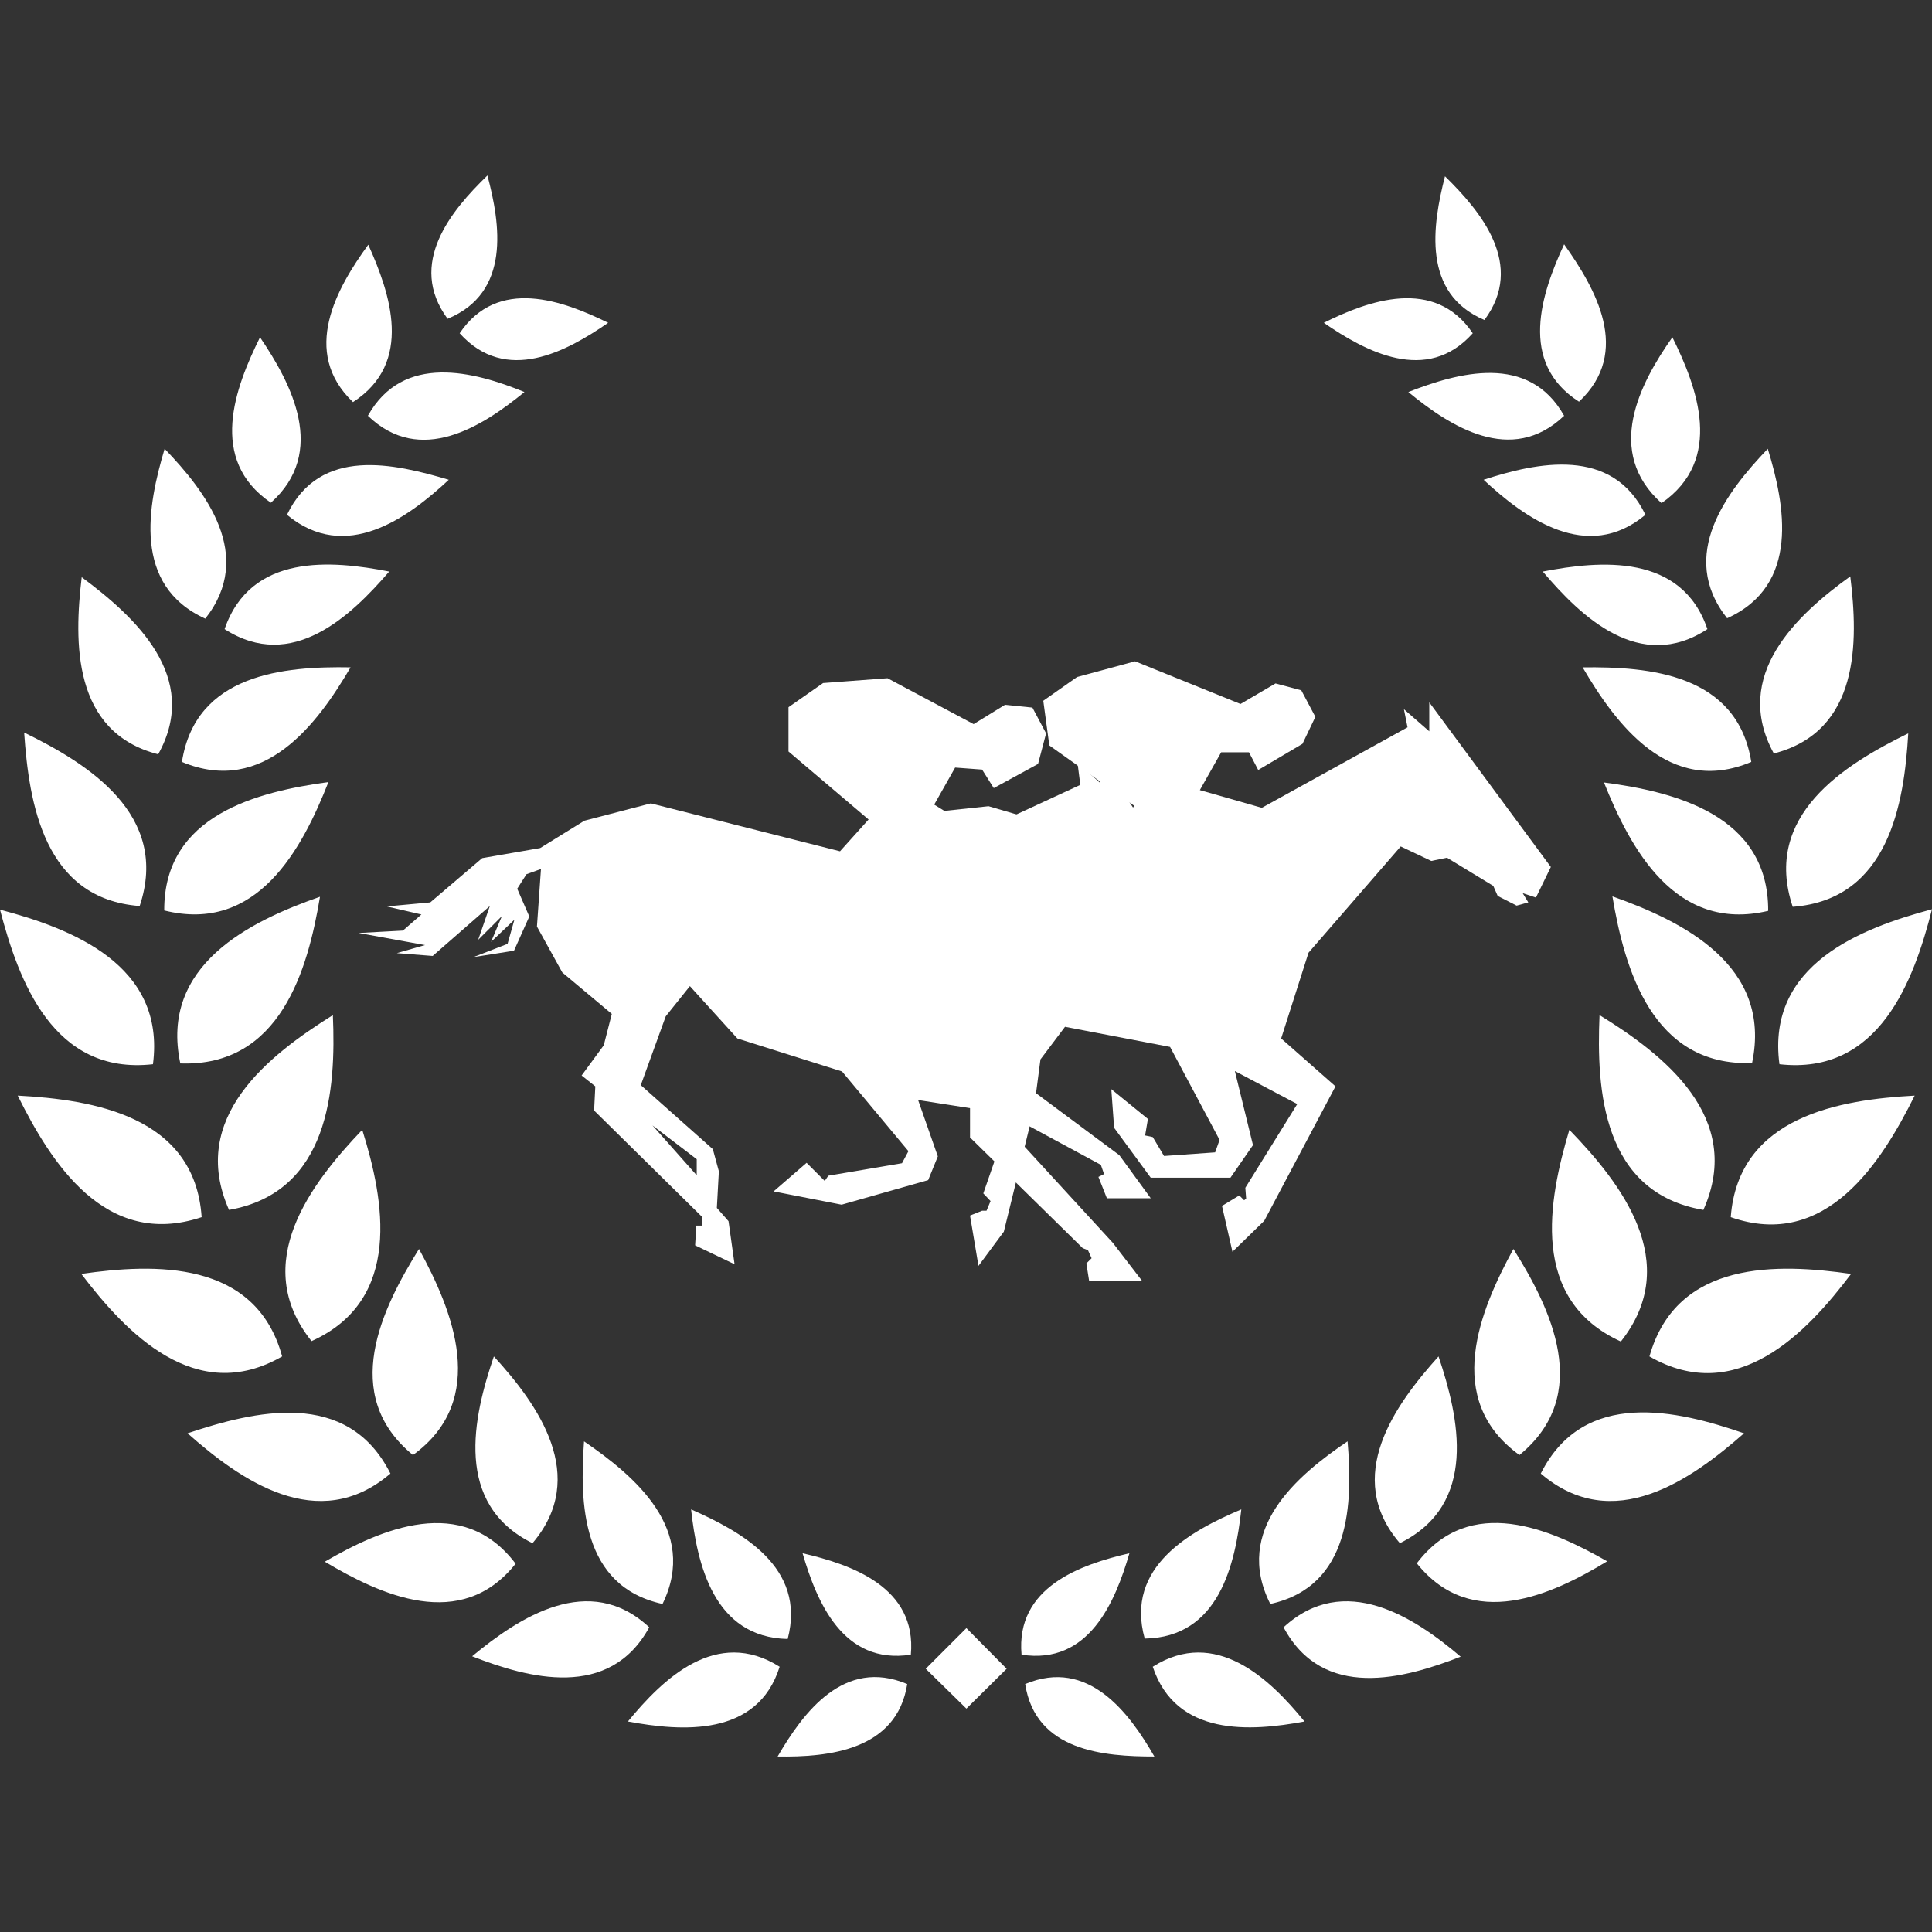 <svg version="1.1" id="Слой_1" xmlns="http://www.w3.org/2000/svg" x="0" y="0" viewBox="0 0 480 480" style="enable-background:new 0 0 480 480" xml:space="preserve"><rect x="0" y="0" width="480" height="480" fill="#333333" stroke="none"/><style>.st0{fill:#fff}</style><path class="st0" d="M111.2 79.2c-10.1-13.7.9-26.9 9.9-35.6 3.2 12 5.9 29.1-9.9 35.6"/><path class="st0" d="M151.1 80.2c-10.3 7.1-25.4 15.4-36.9 2.6 9.5-14.1 25.7-8.1 36.9-2.6M87.7 99.9c-13.1-12.5-4-28.4 3.8-39.1 5.4 12 11.4 29.3-3.8 39.1M130.3 97.4c-10.4 8.5-25.8 18.5-38.9 5.9 8.8-15.7 26.4-11 38.9-5.9M67.3 124.9c-15.7-10.7-8.9-28.6-2.7-41.1 7.8 11.5 16.8 28.5 2.7 41.1M111.5 119.2c-10.2 9.5-25.6 20.8-40.2 8.7 8.2-17.1 26.7-12.7 40.2-8.7M51 153.7c-18.2-8.3-14.3-28.1-10.1-42.2C51.1 122.1 63.4 138 51 153.7M96.7 142c-9.5 11-24.1 25.1-40.9 14.3 6.5-18.9 26.6-17.1 40.9-14.3M39.3 187.4c-21.4-5.5-20.9-28-19-44 13.2 9.8 29.7 24.8 19 44M87.1 165.8c-8.2 14-21.5 32-41.9 23.5 3.4-21.9 25.4-23.8 41.9-23.5M34.7 225.1C10.9 223.3 7.2 199.5 6 182c15.8 7.7 36.3 20.4 28.7 43.1M81.6 194.3C75.1 210.8 64 232 40.8 226.2c-.1-23.8 23.3-29.5 40.8-31.9M38 264.4C13.2 267.2 4.6 243.6 0 226c17.8 4.7 41.2 13.7 38 38.4M79.5 222.8c-3 18-9.8 42.3-34.7 41.4-5.2-24.5 17.5-35.4 34.7-41.4M50.1 302.4c-24 8-37.5-13.7-45.7-30.2 18.6 1 44 5 45.7 30.2M82.7 252.2c.8 18.5-.9 44-25.8 48.4-10.2-23 10-38.5 25.8-48.4M70.1 337c-21.5 12.4-38.8-5.9-49.9-20.5 18.1-2.6 43.3-3.6 49.9 20.5M90 280.7c5.5 17.5 10.1 42.3-12.6 52.5-15.5-19.4 0-39.3 12.6-52.5M97 366.1c-18 15.4-37.4 1.5-50.4-10 16.5-5.5 39.7-11.3 50.4 10M104.1 310.3c8.3 15.2 17.5 37.4-1.5 51.2-18.3-15-7.7-36.4 1.5-51.2M128.1 388.5c-13.6 17.1-33.6 7.7-47.4-.5 13.9-8.1 34.2-17 47.4.5M122.7 337c11 12 23.7 29.8 9.6 46.4-19.6-9.7-14.8-31.2-9.6-46.4M161.3 404.3c-9.9 18.1-30 12.7-44 7.2 11.7-9.7 29.1-21.1 44-7.2M145.1 358.1c12.6 8.6 28.5 22 19.5 40.4-20.2-4.4-20.6-25.2-19.5-40.4M225.4 418.4c-2.6 16.5-19.6 18.2-32.2 18 6.4-11 16.5-24.6 32.2-18M199.4 385.9c12.1 2.8 28.4 8.4 26.9 25.2-16.9 2.6-23.4-13.2-26.9-25.2M193.7 414.1c-5.5 17.5-24.3 16.1-37.7 13.6 8.7-10.6 22-23.5 37.7-13.6M171.7 375c12.4 5.5 28.7 14.3 24 32.2-18.4-.4-22.5-18.6-24-32.2M359 43.8c8.9 8.7 20 22 9.8 35.7-15.6-6.6-12.9-23.6-9.8-35.7"/><path class="st0" d="M365.9 82.8c-11.4 12.8-26.7 4.5-37-2.6 11-5.5 27.5-11.5 37 2.6M388.6 60.7c7.8 11 16.9 26.7 3.7 39.1-15.2-9.7-9.3-27-3.7-39.1M388.6 103.3c-13.1 12.5-28.4 2.6-38.7-5.9 12.3-4.8 29.9-9.8 38.7 5.9M415.5 83.8c6.2 12.5 12.9 30.4-2.7 41.2-14.2-12.7-5.5-29.6 2.7-41.2M408.8 127.9c-14.5 12.1-30 .8-40.2-8.7 13.2-4.3 32-8.4 40.2 8.7M439.2 111.5c4.3 14 8.1 33.9-10.1 42.1-12.4-15.7 0-31.5 10.1-42.1M424.2 156.3c-16.8 11-31.4-3.1-40.9-14.3 14.4-2.8 34.5-4.5 40.9 14.3M459.7 143.2c2 16.2 2.4 38.5-19 44-10.6-19.4 5.8-34.5 19-44M435.1 189.3c-20.4 8.6-33.7-9.5-41.9-23.5 16.5-.2 38.4 1.6 41.9 23.5M474.1 182.2c-1 17.5-4.9 41.3-28.7 43.1-7.6-22.7 12.8-35.3 28.7-43.1M439.3 226.3c-23.2 5.5-34.3-15.7-40.8-31.9 17.4 2.3 40.9 8 40.8 31.9M480 225.9c-4.5 17.7-13.1 41.3-37.9 38.5-3.3-24.8 20.3-33.8 37.9-38.5M435.3 264.1c-24.8.9-31.7-23.4-34.7-41.4 17.2 6.1 39.8 17 34.7 41.4M475.7 272.2c-8.2 16.5-22 38.5-45.7 30.2 1.9-25.2 27.4-29.2 45.7-30.2M423.2 300.6c-25.1-4.3-26.6-29.8-25.8-48.4 15.8 9.7 36.1 25.4 25.8 48.4M459.9 316.5c-11 14.6-28.4 33-50.1 20.5 6.8-24.1 32-23.1 50.1-20.5M402.7 333.3c-22.8-10.4-18-35.1-12.8-52.6 12.8 13.2 28.3 33 12.8 52.6M433.3 356.1c-13.1 11.5-32.5 25.4-50.5 10 10.7-21.3 34-15.7 50.5-10M377.5 361.5c-19.1-13.8-9.8-36-1.5-51.2 9.3 14.8 19.8 36.2 1.5 51.2M399.3 387.9c-13.7 8.3-33.6 17.6-47.3.5 13.2-17.4 33.3-8.5 47.3-.5M347.8 383.4c-14.2-16.5-1.2-34.4 9.6-46.4 5.1 15.2 10 36.7-9.6 46.4M362.9 411.6c-14.1 5.5-34.2 11-44-7.3 15.1-13.9 32.5-2.5 44 7.3M315.6 398.5c-9.3-18.4 6.6-31.9 19.2-40.4 1.3 15.2.9 36-19.2 40.4M286.8 436.4c-12.5 0-29.5-1.3-32.1-18 15.7-6.6 25.9 7.2 32.1 18M253.8 411.1c-1.5-16.8 14.7-22.4 26.8-25.2-3.5 12-10 27.8-26.8 25.2M324.1 427.7c-13.4 2.5-31.9 3.8-37.7-13.6 15.6-9.9 29.1 3 37.7 13.6M284.4 407.1c-5-17.9 11.5-26.8 24-32.1-1.5 13.6-5.5 31.8-24 32.1M240.1 424.5l-10.1-9.9 10.1-10.1 10 10.1zM117.6 237.8l10.1-1.6 3.8-8.5-3-6.9 2.3-3.6 3.6-1.3-1 14.3 6.3 11.4 12.3 10.3-2 7.8-5.5 7.5 3.4 2.7-.3 6 26.9 26.5v2.1H173l-.3 4.9 9.8 4.7-1.5-10.7-2.9-3.3.5-9.1-1.5-5.5-17.9-15.9 6.2-17.1 6-7.5 11.8 13 26 8.2 16.5 19.8-1.6 3-18.3 3.1-.9 1.3-4.5-4.5-8.2 7.1 16.9 3.3 21.5-6.1 2.4-5.9-4.9-14 23 3.6-6.8 19.6 1.8 1.9-1 2.4H244l-3 1.2 2.1 12.5 6.3-8.5 7.5-30.6-3-5.5-14.9-5.5 8.5-20.1 19.7-22.3 5.5 3.2 3.6-.5 11 7.4.9 2.1 3.5 2.1 3.1-.7-1.1-2.1 2.8 1.2 3.2-6.6-26.5-40v6.3l-5.5-4.9.7 5.5-25.3 11.7-11-6.8 5.2-9.2 6.7.5 2.9 4.6 11-6 2-7.6-3.4-6.4-6.8-.7-7.8 4.8-21.4-11.4-16 1.2-8.6 6v11l19.9 16.9-7.1 7.9-47-11.9-16.5 4.3-11 6.8-14.4 2.5-12.9 11-10.8 1 8.6 2-4.6 4-11 .6 16.5 3-7 2 8.9.7 14.2-12.4-2.9 8.4 5.9-5.9-2.7 6.4 5.8-5.5-1.7 6-8.5 3.3zm55.5 54.2-11-12.4 11 8.4v4z"/><path class="st0" d="m187.5 231.2 2.4-2.7-6.8-2.4 10.8-.7 3.5-3.7-9.6-.4-9.7-3.4 6.4-1.3-13.5-4.1 6.8-1.1 11 2.8 5.5-1.3 8.2 3.9 12.5-3.3 14.6-11.5 16-1.7 30 8.8 6.2-8.9-21.1-15-1.5-11.1 8.4-5.9 14.4-3.9 26.2 10.6 8.7-5.1 6.4 1.7 3.5 6.6-3.2 6.7-11 6.5-2.3-4.4h-6.9l-5.3 9.4 15.4 4.4 36.2-20-.9-4.5 6.3 5.5v-7.2l30.2 40.9-3.7 7.6-3.3-1.1 1.4 2.3-2.9.8-4.7-2.4-1.1-2.5-11.5-7-3.9.8-7.6-3.6-22.9 26.4-6.8 21.3 13.5 11.9-17.7 33.4-7.9 7.7-2.6-11.4 4.3-2.6 1.2 1.2.5-.4-.2-2.7 12.9-20.8-15.5-8.2 4.5 18.4-5.6 8.1h-19.8l-9.1-12.4-.7-9.6 9.1 7.4-.7 4.1 1.9.4 2.8 4.7 12.7-.9 1.1-3.1-12.3-23.1-26.1-5-6.1 8.1-1.1 8.4 20.7 15.4 7.8 10.7H275l-2.1-5.3 1.4-.7-.8-2.3-21.1-11.4-.4 4.1 24.5 26.7 7.3 9.5h-13.2l-.7-4.4 1.3-1.3-.9-2-1.3-.5-28-27.5v-9.1l-11.7-20.9-6.5-4.4-10.1-19.7 1.4-10.1-19.4 16.8-10.2.8-4.1-2.8-10.3.7 11.3-3.7z"/></svg>